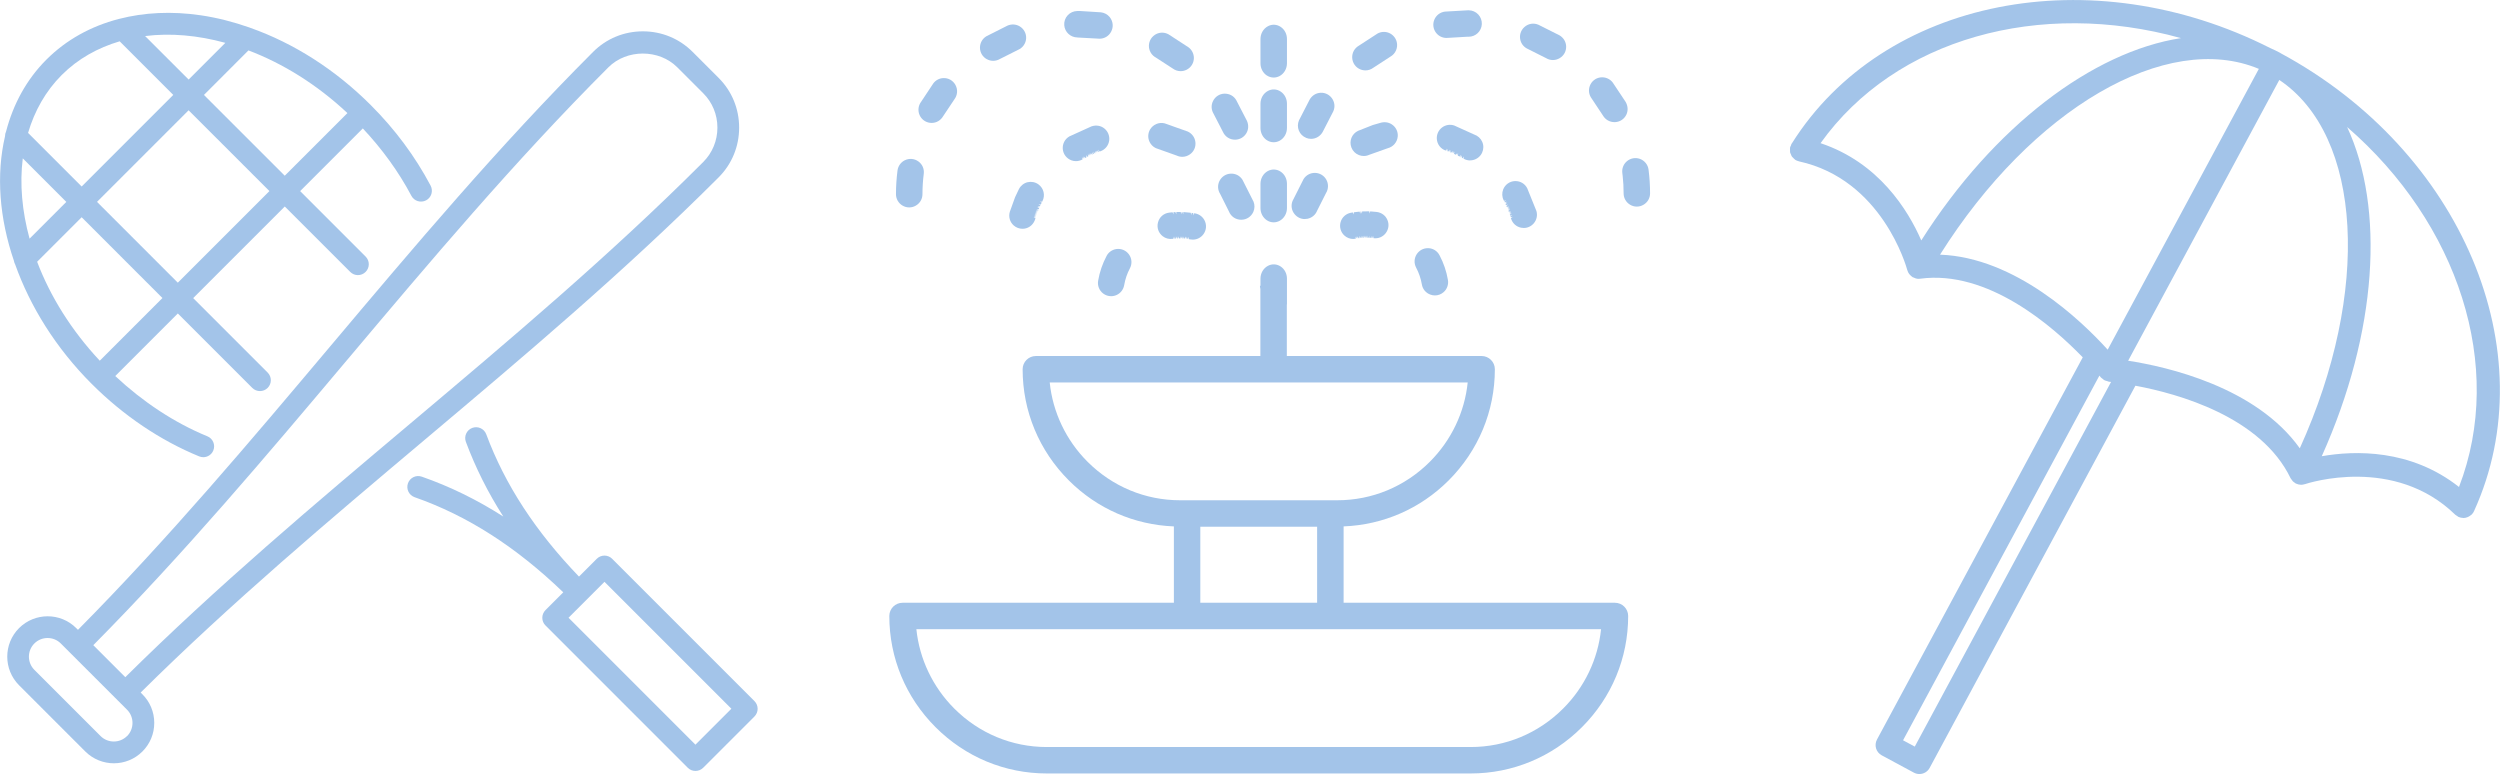 <?xml version="1.0" encoding="UTF-8"?>
<svg id="Ebene_1" data-name="Ebene 1" xmlns="http://www.w3.org/2000/svg" xmlns:xlink="http://www.w3.org/1999/xlink" viewBox="0 0 789.09 244.3">
  <defs>
    <style>
      .cls-1 {
        fill: none;
      }

      .cls-2 {
        clip-path: url(#clippath);
      }

      .cls-3 {
        fill: #a3c4e9;
      }
    </style>
    <clipPath id="clippath">
      <rect class="cls-1" width="789.09" height="244.3"/>
    </clipPath>
  </defs>
  <g class="cls-2">
    <path class="cls-3" d="M40.09,232.33c-2.29,2.29-6.04,2.29-8.34,0l-20.9-20.9c-2.3-2.3-2.3-6.04,0-8.33,1.15-1.15,2.66-1.72,4.17-1.72s3.02,.57,4.17,1.72l2.92,2.92s.04,.05,.07,.07l17.92,17.92c1.11,1.11,1.72,2.59,1.72,4.17s-.61,3.06-1.72,4.17M109.53,113.66c26.01-30.88,52.9-62.82,82.52-92.43,5.77-5.77,15.94-5.77,21.71,0l8.2,8.2c2.89,2.88,4.48,6.73,4.48,10.85s-1.59,7.97-4.48,10.86c-29.61,29.61-61.51,56.48-92.36,82.46-30.05,25.3-61.08,51.44-90.05,80.14l-9.07-9.07-1.03-1.03c28.66-28.93,54.79-59.95,80.08-89.99M44.4,218.59c28.77-28.5,59.69-54.54,89.62-79.75,30.96-26.07,62.98-53.04,92.8-82.85,4.18-4.18,6.48-9.76,6.48-15.71s-2.3-11.53-6.48-15.7l-8.2-8.2c-4.18-4.18-9.75-6.49-15.7-6.49s-11.53,2.3-15.71,6.49c-29.82,29.82-56.81,61.87-82.91,92.86-25.2,29.92-51.23,60.83-79.69,89.56l-.55-.55c-4.97-4.97-13.06-4.97-18.04,0-4.97,4.97-4.97,13.06,0,18.04l20.9,20.9c2.49,2.48,5.76,3.73,9.02,3.73s6.53-1.24,9.02-3.73c2.41-2.41,3.73-5.61,3.73-9.02s-1.33-6.61-3.73-9.02l-.55-.55Z"/>
    <path class="cls-3" d="M19.49,23.67c5.11-5.11,11.36-8.59,18.28-10.63l16.92,16.92-28.91,28.91L8.86,41.95c2.04-6.92,5.52-13.17,10.63-18.28m51.64-10.15l-11.59,11.59-13.74-13.73c8-1,16.61-.25,25.32,2.14m-6.74,16.44l14.04-14.05c10.87,4.12,21.61,10.76,31.24,19.78l-19.78,19.77-25.51-25.5Zm-8.26,59.26l-25.5-25.5,28.91-28.91,25.51,25.5-28.91,28.91Zm-24.63,24.63c-9.01-9.63-15.65-20.36-19.77-31.23l14.05-14.05,25.5,25.5-19.78,19.78ZM7.19,49.99l13.74,13.74-11.6,11.6c-2.39-8.72-3.14-17.34-2.14-25.34m-2.77,32.47c.07,.35,.19,.68,.37,1.01,4.72,13.25,12.81,26.36,24.19,37.74,0,0,0,.01,.01,.02,0,0,.01,0,.02,0,9.9,9.91,21.6,17.8,33.85,22.82,.42,.17,.87,.26,1.3,.26,1.35,0,2.63-.8,3.17-2.13,.72-1.75-.12-3.76-1.88-4.47-10.41-4.27-20.36-10.87-29.07-19.02l19.75-19.75,23.5,23.5c.67,.67,1.55,1,2.43,1s1.75-.33,2.42-1c1.34-1.34,1.34-3.51,0-4.85l-23.5-23.5,28.91-28.91,20.66,20.65c.67,.67,1.54,1.01,2.42,1.01s1.76-.34,2.43-1.01c1.34-1.34,1.34-3.51,0-4.85l-20.66-20.66,19.78-19.78c6.1,6.51,11.29,13.63,15.33,21.27,.88,1.67,2.95,2.31,4.64,1.43,1.68-.88,2.31-2.96,1.43-4.64-4.88-9.22-11.23-17.78-18.88-25.42-11.22-11.23-24.35-19.56-38.03-24.39-.09-.04-.19-.07-.28-.11-5.07-1.77-10.21-3.1-15.36-3.85-9.2-1.35-17.87-.9-25.75,1.13-.06,.02-.12,.02-.17,.04-8.78,2.29-16.55,6.57-22.8,12.82-6.3,6.3-10.48,14.07-12.73,22.67-.22,.48-.34,.99-.33,1.51-2.83,12.15-1.82,25.85,2.85,39.45"/>
    <path class="cls-3" d="M219.51,235.05l-40.06-40.07,11.34-11.34,40.06,40.06-11.35,11.35Zm-26.29-58.68c-1.34-1.34-3.51-1.34-4.85,0l-5.62,5.62c-13.7-14.24-23.33-28.96-29.27-44.91-.66-1.77-2.63-2.68-4.41-2.02-1.77,.66-2.68,2.64-2.02,4.41,3.03,8.14,6.95,15.97,11.81,23.57-8.28-5.3-16.82-9.48-25.73-12.59-1.8-.63-3.74,.32-4.37,2.11-.62,1.79,.32,3.74,2.1,4.37,16.68,5.84,32.06,15.71,46.93,30.03l-5.61,5.61c-.64,.64-1.01,1.51-1.01,2.43s.36,1.78,1.01,2.42l44.91,44.92c.64,.64,1.51,1,2.42,1s1.78-.36,2.43-1l16.2-16.2c.64-.64,1-1.52,1-2.42s-.36-1.78-1-2.42l-44.91-44.91Z"/>
    <path class="cls-3" d="M419.91,157.9h-47.43c-11,0-21.37-4.32-29.21-12.15-6.76-6.76-10.99-15.63-11.94-25.04h131.93c-.96,9.41-5.18,18.27-11.95,25.04-7.84,7.84-18.21,12.15-29.21,12.15h-2.2Zm-41.05,8.35h36.87v24h-36.87v-24Zm41.05,32.35h85.44c-.96,9.41-5.18,18.27-11.95,25.03-7.84,7.84-18.21,12.16-29.21,12.16h-133.79c-11,0-21.38-4.32-29.21-12.16-6.76-6.76-10.98-15.63-11.95-25.03h130.66Zm89.82-8.35h-85.64v-24.1c12.49-.49,24.2-5.56,33.14-14.5,9.41-9.42,14.6-21.89,14.6-35.11,0-2.3-1.88-4.17-4.18-4.17h-61.48v-16.17c0-.09,.04-.18,.04-.27v-7.98c0-1.57-.74-3.01-1.99-3.84-1.23-.82-2.75-.89-4.04-.19-1.43,.77-2.33,2.32-2.33,4.04v2.23l-.17,.02,.07,.68c.01,.1,.05,.18,.07,.27v21.21h-70.87c-2.3,0-4.17,1.87-4.17,4.17,0,13.23,5.18,25.7,14.6,35.11,8.95,8.94,20.66,14.01,33.14,14.5v24.1h-85.64c-2.3,0-4.18,1.87-4.18,4.17,0,13.23,5.19,25.7,14.6,35.11,9.41,9.41,21.89,14.6,35.11,14.6h133.79c13.23,0,25.7-5.19,35.11-14.6,9.41-9.41,14.6-21.88,14.6-35.11,0-2.3-1.88-4.17-4.18-4.17"/>
    <path class="cls-3" d="M373.51,74.63h0s0,0,0,0Zm-4.37-6.82h0Zm.28-.03h0s0,0,0,0Zm1.15-.11h0s0,0,0,0h0Zm1.17-.05h0s0,0,0,0Zm.91,0h0Zm.33,0h0s0,0,0,0Zm.65,.02h0Zm.64,.04h0s0,0,0,0Zm.33,.03h0Zm1.59,.19h0s0,0,0,0Zm.63,.1h0Zm.12-.68l-.28,.65-.04-.7-.49-.08-.1,.68h0l-.21-.72-2.32-.21-.03,.68h0l-.29-.7h-.18s-.17,.68-.17,.68l-.15-.69-1.4,.02,.03,.68-.33-.67-.6,.04,.05,.68-.34-.66-1.11,.12c-1.7,.24-3.03,1.4-3.47,3.05-.45,1.65,.12,3.33,1.49,4.4,.88,.68,1.98,.97,3.09,.82l.21-.03,.03-.69,.16,.67,.21-.02,.05-.69,.15,.68h.21s.06-.71,.06-.71l.14,.68,.07-.69,.13,.68h.21s.08-.7,.08-.7l.12,.68,.09-.69,.11,.68h.46s.12-.68,.12-.68l.1,.69,.13-.68,.09,.69,.14-.68,.08,.69h.23s.16-.67,.16-.67l.06,.69,.23,.02,.17-.67h0l.05,.7,.18-.67,.03,.69,.2-.67,.03,.69,.23,.03,.2-.66h0v.7s.23-.66,.23-.66v.69s.45,.08,.45,.08c.26,.05,.53,.07,.79,.07,1.34,0,2.59-.63,3.39-1.74,.95-1.33,1.05-3.04,.25-4.48-.61-1.07-1.64-1.82-2.86-2.05l-.31-.06Z"/>
    <path class="cls-3" d="M349.27,80.8c-1.3,2.47-2.18,5.02-2.66,7.82h0c-.26,1.54,.35,3.09,1.6,4.03,.74,.56,1.62,.84,2.51,.84,.62,0,1.23-.14,1.81-.42,1.21-.58,2.07-1.73,2.3-3.06,.33-1.9,.92-3.64,1.82-5.34,.73-1.4,.62-3.06-.29-4.34-.91-1.29-2.47-1.95-4.02-1.72-1.34,.21-2.46,1.01-3.08,2.19"/>
    <path class="cls-3" d="M327.03,66.2h0s0,0,0,0Zm-.12,.31h0s0,0,0,0Zm-.23,.62h0s0,0,0,0Zm-.11,.31h0s0,0,0,0h0Zm-.21,.63h0Zm-.1,.32h0Zm-.1,.32h0Zm-4.55-9.03l-1.22,2.57-1.66,4.61c-.46,1.57,.01,3.22,1.24,4.31,.78,.68,1.76,1.04,2.76,1.04,.38,0,.77-.05,1.15-.16,1.37-.39,2.43-1.45,2.9-2.98l.05-.18-.61-.34h0s.71,.04,.71,.04l-.61-.36,.71,.05-.61-.36,.7,.06-.6-.38h0s.71,.06,.71,.06l-.6-.38h0s.7,.07,.7,.07l-.59-.38h0s.7,.08,.7,.08l-.58-.39h0s.7,.08,.7,.08l-.58-.39h0s.69,.11,.69,.11l.07-.17-.64-.24h0s.76-.03,.76-.03l.13-.32-.63-.26,.76-.03-.63-.28,.76-.02,.13-.3-.62-.28h0s.76,0,.76,0l.29-.59-.62-.3,.76,.02,.08-.17c.95-1.86,.41-4.1-1.29-5.32-.99-.7-2.21-.93-3.4-.66-1.16,.28-2.15,1.06-2.73,2.16"/>
    <path class="cls-3" d="M347.02,47.15h0s0,0,0,0Zm-.63,.22h0s0,0,0,0Zm-.93,.36h0s0,0,0,0Zm-.91,.38h0s0,0,0,0Zm-1.5,.7h0s0,0,0,0h0Zm-1.16,.6h0s0,0,0,0Zm-.29,.16h0Zm-3.42,1.04c.46,.17,.94,.25,1.42,.25,.72,0,1.45-.19,2.1-.56l-.24-.65h0s.48,.52,.48,.52l-.19-.68,.48,.52-.19-.68,.46,.53,.45-.23-.18-.68h0l.45,.54,.29-.15-.15-.69,.44,.55-.14-.69,.43,.56-.14-.69h0s0,0,0,0l.43,.56-.12-.69h0s0,0,0,0h0s.42,.56,.42,.56l.16-.07-.13-.69,.41,.57,.16-.07-.12-.7,.41,.57,.15-.06-.11-.7,.4,.58-.09-.7,.39,.58-.08-.7h0l.39,.59,.16-.06-.08-.7h0s.37,.59,.37,.59l.25-.08c1.52-.53,2.59-1.85,2.79-3.46,.16-1.44-.41-2.84-1.53-3.74-1.11-.9-2.59-1.16-4.06-.67l-6.99,3.17c-1.42,.82-2.21,2.35-2.08,3.98,.14,1.63,1.19,3,2.73,3.57"/>
    <path class="cls-3" d="M365.61,47.04l5.79,2.06c.58,.27,1.18,.4,1.78,.4,.85,0,1.69-.27,2.42-.79,1.24-.89,1.89-2.33,1.71-3.87-.17-1.45-1.06-2.68-2.39-3.31l-7.33-2.6c-1.77-.44-3.65,.35-4.61,1.97-.65,1.16-.73,2.51-.21,3.72,.52,1.21,1.55,2.09,2.84,2.41"/>
    <path class="cls-3" d="M388.41,54.81c-1.53,.09-2.84,.97-3.53,2.36-.63,1.34-.54,2.81,.3,4.14l2.71,5.42c.64,1.6,2.1,2.6,3.81,2.63,.03,0,.05,0,.08,0,1.68,0,3.14-.96,3.83-2.51,.44-1.03,.46-2.16,.06-3.18l-3.5-6.93c-.83-1.29-2.18-2.01-3.76-1.93"/>
    <path class="cls-3" d="M283.94,54.1m.88,10.76c.67,.41,1.41,.61,2.15,.61s1.41-.18,2.06-.55c1.33-.75,2.13-2.11,2.13-3.63,0-2.15,.14-4.31,.41-6.43,.19-1.55-.45-3.02-1.71-3.92-1.26-.89-2.84-1.04-4.26-.36-1.26,.62-2.13,1.82-2.31,3.21l-.03,.23c-.3,2.39-.46,4.83-.46,7.27,0,1.47,.76,2.8,2.01,3.57"/>
    <path class="cls-3" d="M397.85,61.05v4.62c0,1.57,.75,3.01,1.99,3.84,.67,.45,1.43,.67,2.18,.67,.63,0,1.27-.16,1.86-.47,1.43-.77,2.33-2.32,2.33-4.04v-7.65c0-1.57-.74-3.01-1.99-3.84-1.23-.82-2.75-.89-4.04-.2-1.43,.77-2.33,2.32-2.33,4.04v2.06h0v.97Z"/>
    <path class="cls-3" d="M385.98,41.59c.68,1.54,2.16,2.5,3.82,2.5,.1,0,.19,0,.29-.01,1.38-.1,2.57-.83,3.28-1.99,.71-1.17,.81-2.57,.22-3.93l-3.41-6.6c-.8-1.31-2.13-2.03-3.74-2-1.52,.06-2.85,.92-3.55,2.29-.66,1.32-.6,2.79,.17,4.07l2.93,5.68Z"/>
    <path class="cls-3" d="M364.78,18.13l5.4,3.51c.73,.54,1.6,.82,2.47,.82,.64,0,1.28-.15,1.87-.44,1.41-.7,2.3-2.12,2.31-3.7,0-1.33-.62-2.59-1.7-3.39l-6.29-4.09c-1.38-.77-3.05-.7-4.35,.17-1.31,.88-2.01,2.4-1.83,3.98,.18,1.35,.95,2.49,2.11,3.14"/>
    <path class="cls-3" d="M340.09,11.84h.03l6.45,.35c.16,.02,.32,.03,.47,.03,1.53,0,2.9-.8,3.65-2.17,.82-1.51,.67-3.28-.42-4.65-.7-.85-1.67-1.38-2.76-1.51l-6.53-.41h-.95c-1.17,.02-2.25,.5-3.03,1.35-.78,.85-1.17,1.96-1.08,3.13,.16,2.17,1.99,3.86,4.18,3.86"/>
    <path class="cls-3" d="M311.45,18.66c.64,.36,1.33,.54,2.04,.54s1.46-.2,2.13-.59l5.73-2.88c1.46-.63,2.43-2,2.53-3.57,.1-1.58-.69-3.06-2.07-3.87-1.15-.66-2.51-.75-3.8-.21l-6.66,3.36c-1.29,.77-2.05,2.13-2.04,3.65,.03,1.51,.83,2.85,2.14,3.58"/>
    <path class="cls-3" d="M300.7,30.93m-6.64,7.87h0c1.51,0,2.86-.79,3.68-2.2l3.5-5.25h0c.99-1.32,1.13-3.04,.35-4.5-.77-1.45-2.27-2.3-3.93-2.2-1.22,.08-2.31,.66-3.06,1.65l-4.15,6.26c-.74,1.28-.73,2.88,0,4.16,.76,1.3,2.11,2.08,3.61,2.08"/>
    <path class="cls-3" d="M426.66,67.79m.94-.16h0Zm.63-.08h0s0,0,0,0Zm.64-.07h0s0,0,0,0Zm.64-.05h0s0,0,0,0Zm.97-.05h0s0,0,0,0Zm1.55,0h0Zm2.31,.17h0s0,0,0,0Zm-.73,6.94h0s0,0,0,0Zm-6.47,.93c.26,0,.52-.02,.79-.07l-.12-.67,.35,.63-.12-.67,.34,.64-.12-.68h0l.33,.64-.1-.68,.32,.65,.23-.03-.09-.68,.31,.65-.08-.68,.3,.66,.24-.02-.07-.68h0l.28,.66-.05-.68,.27,.67h.24s-.04-.7-.04-.7h0l.26,.67-.03-.69,.25,.68v-.69s.22,.68,.22,.68h.24v-.69l.2,.69h.21s.01-.68,.01-.68l.18,.69,.42,.02,.03-.68,.17,.7,.21,.02,.05-.68,.15,.7,.21,.02,.06-.68h0l.13,.7,.07-.68h0l.14,.71c1.54,.18,2.92-.4,3.85-1.59,.92-1.2,1.13-2.75,.55-4.13-.57-1.39-1.81-2.35-3.38-2.56l-2.07-.18-.17,.68-.12-.69h-.59s-1.64,.02-1.64,.02l-.13,.69h0s0,0,0,0l-.2-.67h-.18s-.11,.71-.11,.71l-.21-.67-1.81,.21-.05,.7h0l-.27-.65-.65,.11c-1.55,.3-2.78,1.42-3.21,2.93-.44,1.52,0,3.13,1.16,4.22,.79,.73,1.8,1.12,2.85,1.12"/>
    <path class="cls-3" d="M448.79,89.77c.25,1.51,1.27,2.72,2.72,3.23,.46,.17,.94,.25,1.41,.25,1,0,1.96-.36,2.75-1.05,1.08-.94,1.59-2.41,1.35-3.82-.47-2.77-1.34-5.32-2.66-7.82-.69-1.32-1.99-2.15-3.47-2.23-.08,0-.15,0-.22,0-1.41,0-2.7,.69-3.5,1.9-.83,1.29-.9,2.87-.2,4.22,.9,1.7,1.49,3.45,1.82,5.33"/>
    <path class="cls-3" d="M477.53,68.61h0s0,0,0,0Zm-.1-.32h0s0,0,0,0h0Zm-1.28-3.41h0s0,0,0,0h0Zm-.27-.6h0s0,0,0,0h0Zm-.43-.89h0s0,0,0,0h0Zm-.76,.02l.68-.17h0s-.55,.44-.55,.44l.08,.16,.69-.16-.54,.45,.69-.15-.55,.43,.14,.3,.69-.13-.56,.43,.13,.3,.7-.12-.57,.41,.7-.11-.57,.41,.7-.1-.58,.4,.7-.09h0s0,0,0,0h0s-.58,.4-.58,.4l.12,.31,.7-.09h0s0,0,0,0h0l-.58,.39,.7-.08h0s-.59,.38-.59,.38l.7-.07-.6,.38,.11,.32,.7-.07h0s-.61,.36-.61,.36l.05,.17,.7-.05-.61,.36,.05,.16c.45,1.49,1.63,2.57,3.15,2.89,.3,.06,.59,.09,.88,.09,1.21,0,2.35-.53,3.16-1.48,.91-1.08,1.22-2.53,.82-3.88l-2.91-7.2c-.73-1.4-2.13-2.24-3.69-2.24-.07,0-.14,0-.21,0-1.65,.08-3.05,1.08-3.68,2.63-.44,1.15-.38,2.38,.16,3.42l.11,.21Z"/>
    <path class="cls-3" d="M428.9,48.94c.5,.2,1.03,.3,1.55,.3,.6,0,1.21-.13,1.79-.4l5.77-2.05c1.75-.44,3.02-1.94,3.17-3.74,.1-1.35-.44-2.62-1.47-3.49-1.03-.87-2.37-1.18-3.74-.86l-2.65,.76-4.65,1.83c-1.99,.94-2.91,3.21-2.12,5.27,.42,1.1,1.25,1.94,2.34,2.37"/>
    <path class="cls-3" d="M411.84,69.13c.29,0,.59-.03,.9-.09,1.38-.31,2.48-1.24,3-2.55l2.78-5.52c.82-1.3,.86-2.94,.1-4.29-.73-1.28-2.05-2.07-3.52-2.11-.04,0-.08,0-.11,0-1.44,0-2.75,.72-3.53,1.94l-3.49,6.93c-.57,1.45-.31,3.03,.7,4.21,.81,.96,1.95,1.49,3.17,1.49"/>
    <path class="cls-3" d="M461.3,48.93h0s0,0,0,0Zm-1.17-.59h0Zm-1.5-.67h0Zm-.92-.37h0s0,0,0,0Zm-.93-.34h0s0,0,0,0Zm2.02-6.68h0s0,0,0,0Zm5.23,10.34c1.26,0,2.49-.58,3.32-1.66,.72-.97,1-2.19,.76-3.36-.24-1.17-.97-2.18-2.01-2.78l-7.08-3.2c-1.33-.45-2.77-.21-3.87,.63-1.11,.84-1.72,2.18-1.64,3.6,.12,1.71,1.2,3.12,2.82,3.68l.3-.62-.07,.7,.38-.6-.08,.7,.31,.11,.39-.58-.09,.7,.39-.58h0l-.1,.7,.31,.12,.41-.57h0l-.11,.7,.41-.57-.12,.69,.42-.56-.13,.7,.59,.27,.44-.55-.14,.69,.44-.55h0l-.16,.68,.58,.29,.46-.53-.18,.68,.16,.08,.31-.61h0s-.04,.76-.04,.76l.29,.16,.34-.6-.09,.74c.66,.38,1.38,.56,2.09,.56"/>
    <path class="cls-3" d="M517.56,50.13c-1.37-.47-2.87-.2-3.99,.71-1.12,.91-1.68,2.32-1.51,3.74,.01,.18,.04,.36,.06,.53l.05,.41c.21,1.82,.3,3.67,.3,5.51,0,1.47,.75,2.8,2.01,3.57,.67,.41,1.41,.61,2.15,.61s1.41-.18,2.06-.55c1.33-.75,2.13-2.11,2.13-3.63,0-2.48-.16-4.98-.48-7.5-.21-1.57-1.27-2.87-2.79-3.41"/>
    <path class="cls-3" d="M410.63,38.26h0Zm1.62,5.26c.52,.21,1.05,.31,1.58,.31,1.61,0,3.14-.95,3.87-2.6l2.89-5.61c.8-1.34,.82-2.93,.03-4.27-.79-1.34-2.21-2.14-3.77-2.07-1.41,.07-2.65,.8-3.43,2.07l-3.41,6.63c-.45,1.05-.46,2.21-.04,3.25,.43,1.04,1.24,1.85,2.29,2.28"/>
    <path class="cls-3" d="M429.97,22.09c.34,.09,.68,.13,1.02,.13,.88,0,1.73-.28,2.46-.82l5.4-3.51c1.64-.92,2.46-2.83,2.01-4.66-.33-1.27-1.2-2.3-2.4-2.82-1.19-.51-2.53-.45-3.68,.19l-6.29,4.09c-1.31,.97-1.92,2.57-1.61,4.17,.32,1.6,1.5,2.84,3.09,3.24"/>
    <path class="cls-3" d="M456.6,11.97c.15,0,.31,0,.47-.02l5.95-.35h.49s.03,0,.03,0c2.24,0,4.08-1.75,4.18-4,.04-1.14-.36-2.22-1.14-3.05-.78-.82-1.84-1.29-2.99-1.3h-.26s-7.22,.41-7.22,.41c-1.51,.17-2.81,1.15-3.39,2.57-.56,1.38-.36,2.91,.53,4.09,.8,1.06,2.02,1.66,3.34,1.66"/>
    <path class="cls-3" d="M485.28,8.43h0s0,0,0,0Zm-2.93,7.08l5.67,2.85c.66,.4,1.39,.59,2.13,.59s1.46-.2,2.13-.59c1.33-.79,2.1-2.18,2.05-3.73-.05-1.43-.82-2.72-2.1-3.48l-6.67-3.35c-1.51-.64-3.19-.35-4.4,.73-1.21,1.08-1.69,2.73-1.23,4.3,.36,1.21,1.21,2.16,2.43,2.68"/>
    <path class="cls-3" d="M505.94,36.45c.76,1.31,2.13,2.1,3.63,2.1,.06,0,.12,0,.19,0,1.58-.07,2.92-.97,3.6-2.41,.56-1.23,.5-2.66-.25-3.97l-4.08-6.13c-.94-1.22-2.42-1.8-3.92-1.6-1.51,.22-2.75,1.21-3.3,2.65-.51,1.36-.29,2.85,.58,4.01l3.55,5.35Z"/>
    <path class="cls-3" d="M399.84,44.23c.67,.45,1.42,.67,2.18,.67,.63,0,1.27-.16,1.86-.47,1.43-.77,2.33-2.32,2.33-4.04v-7.65c0-1.57-.74-3.01-1.99-3.84-1.23-.82-2.75-.9-4.04-.19-1.43,.77-2.33,2.32-2.33,4.04v7.65c0,1.57,.75,3.01,1.99,3.84"/>
    <path class="cls-3" d="M399.84,23.81c.67,.44,1.42,.67,2.18,.67,.63,0,1.27-.16,1.86-.47,1.43-.77,2.33-2.32,2.33-4.04v-7.65c0-1.57-.74-3.01-1.99-3.84-1.23-.82-2.75-.9-4.04-.19-1.43,.77-2.33,2.32-2.33,4.04v7.65c0,1.57,.75,3.01,1.99,3.84"/>
    <path class="cls-3" d="M740.83,40.09c35.05,30.35,49.98,75.56,35.32,113.62-15.27-12.06-32.95-11.53-43.32-9.71,17.6-39.16,19.94-78.33,8-103.92m-77.76,79.01c.14,.18,.35,.27,.51,.41,.19,.17,.36,.34,.58,.47,.3,.17,.63,.25,.97,.33,.18,.04,.33,.16,.52,.18,.1,0,.37,.04,.68,.07l-61.96,115.1-3.7-1.99,61.97-115.1c.26,.31,.42,.51,.43,.53m49.9-97.35l-47.71,88.63c-8.34-9.21-29.13-29.14-52.92-29.99,28.98-46.04,71.49-70.83,100.64-58.64m-106.55,54.16c-4.2-9.64-13.46-24.59-31.8-30.71C598.26,12.12,643.89-.34,688.39,12.03c-27.83,4.3-59.09,27.81-81.98,63.88m65.31,37.95l47.71-88.63c26.22,17.6,28.94,66.74,6.47,116.27-13.83-19.39-41.91-25.75-54.18-27.64m48.11-97.11c-1.07-.57-2.16-1.1-3.26-1.58-56.4-28.57-122.09-15.77-150.96,30.04,0,0-.01,.01-.02,.02-.03,.05-.07,.1-.11,.15-.12,.19-.14,.4-.22,.59-.08,.19-.21,.36-.25,.57,0,.04,0,.07,0,.11-.05,.25-.02,.5-.01,.75,0,.23-.02,.46,.02,.69,.04,.2,.15,.38,.23,.57,.1,.25,.17,.5,.32,.72,.1,.16,.26,.27,.39,.41,.2,.21,.38,.43,.62,.59,.03,.02,.04,.05,.07,.07,.33,.21,.7,.35,1.08,.44,.03,0,.05,.03,.09,.04,26.2,5.74,33.88,33.17,34.19,34.33,0,0,0,.01,0,.02,0,0,0,0,0,0,0,.02,.02,.03,.03,.05,.12,.42,.31,.8,.56,1.14,.08,.12,.19,.2,.29,.31,.21,.23,.43,.44,.68,.6,.06,.04,.09,.1,.15,.13,.06,.03,.13,.02,.19,.05,.51,.26,1.06,.45,1.65,.45,.16,0,.33-.01,.49-.04,21.32-2.88,41.78,14.92,51.34,24.82l-64.95,120.63c-.46,.85-.56,1.87-.29,2.8,.29,.94,.92,1.72,1.78,2.18l10.16,5.47c.54,.29,1.13,.44,1.73,.44,1.36,0,2.6-.74,3.24-1.93l64.95-120.64c13.57,2.53,39.64,9.81,48.98,29.2,.08,.16,.21,.27,.3,.41,.12,.18,.22,.35,.37,.51,.2,.21,.43,.37,.67,.52,.12,.08,.2,.19,.33,.25,.03,.02,.07,0,.1,.02,.46,.22,.96,.34,1.47,.35,.02,0,.04,.01,.06,.01,.39,0,.77-.07,1.13-.19,.02,0,.04,0,.06,0,1.15-.38,28.22-9.11,47.49,9.64,.17,.17,.4,.26,.59,.39,.15,.1,.28,.24,.45,.32,.02,0,.04,0,.06,.01,.42,.18,.87,.28,1.34,.29,.04,0,.08,.03,.12,.03,.45,0,.87-.1,1.27-.26,.12-.05,.23-.1,.35-.16,.31-.15,.58-.34,.84-.57,.05-.05,.13-.07,.18-.12,.02-.02,.03-.05,.05-.07,.27-.29,.5-.6,.66-.97,22.92-50.29-3.91-113.81-61.08-144.59"/>
  </g>
</svg>